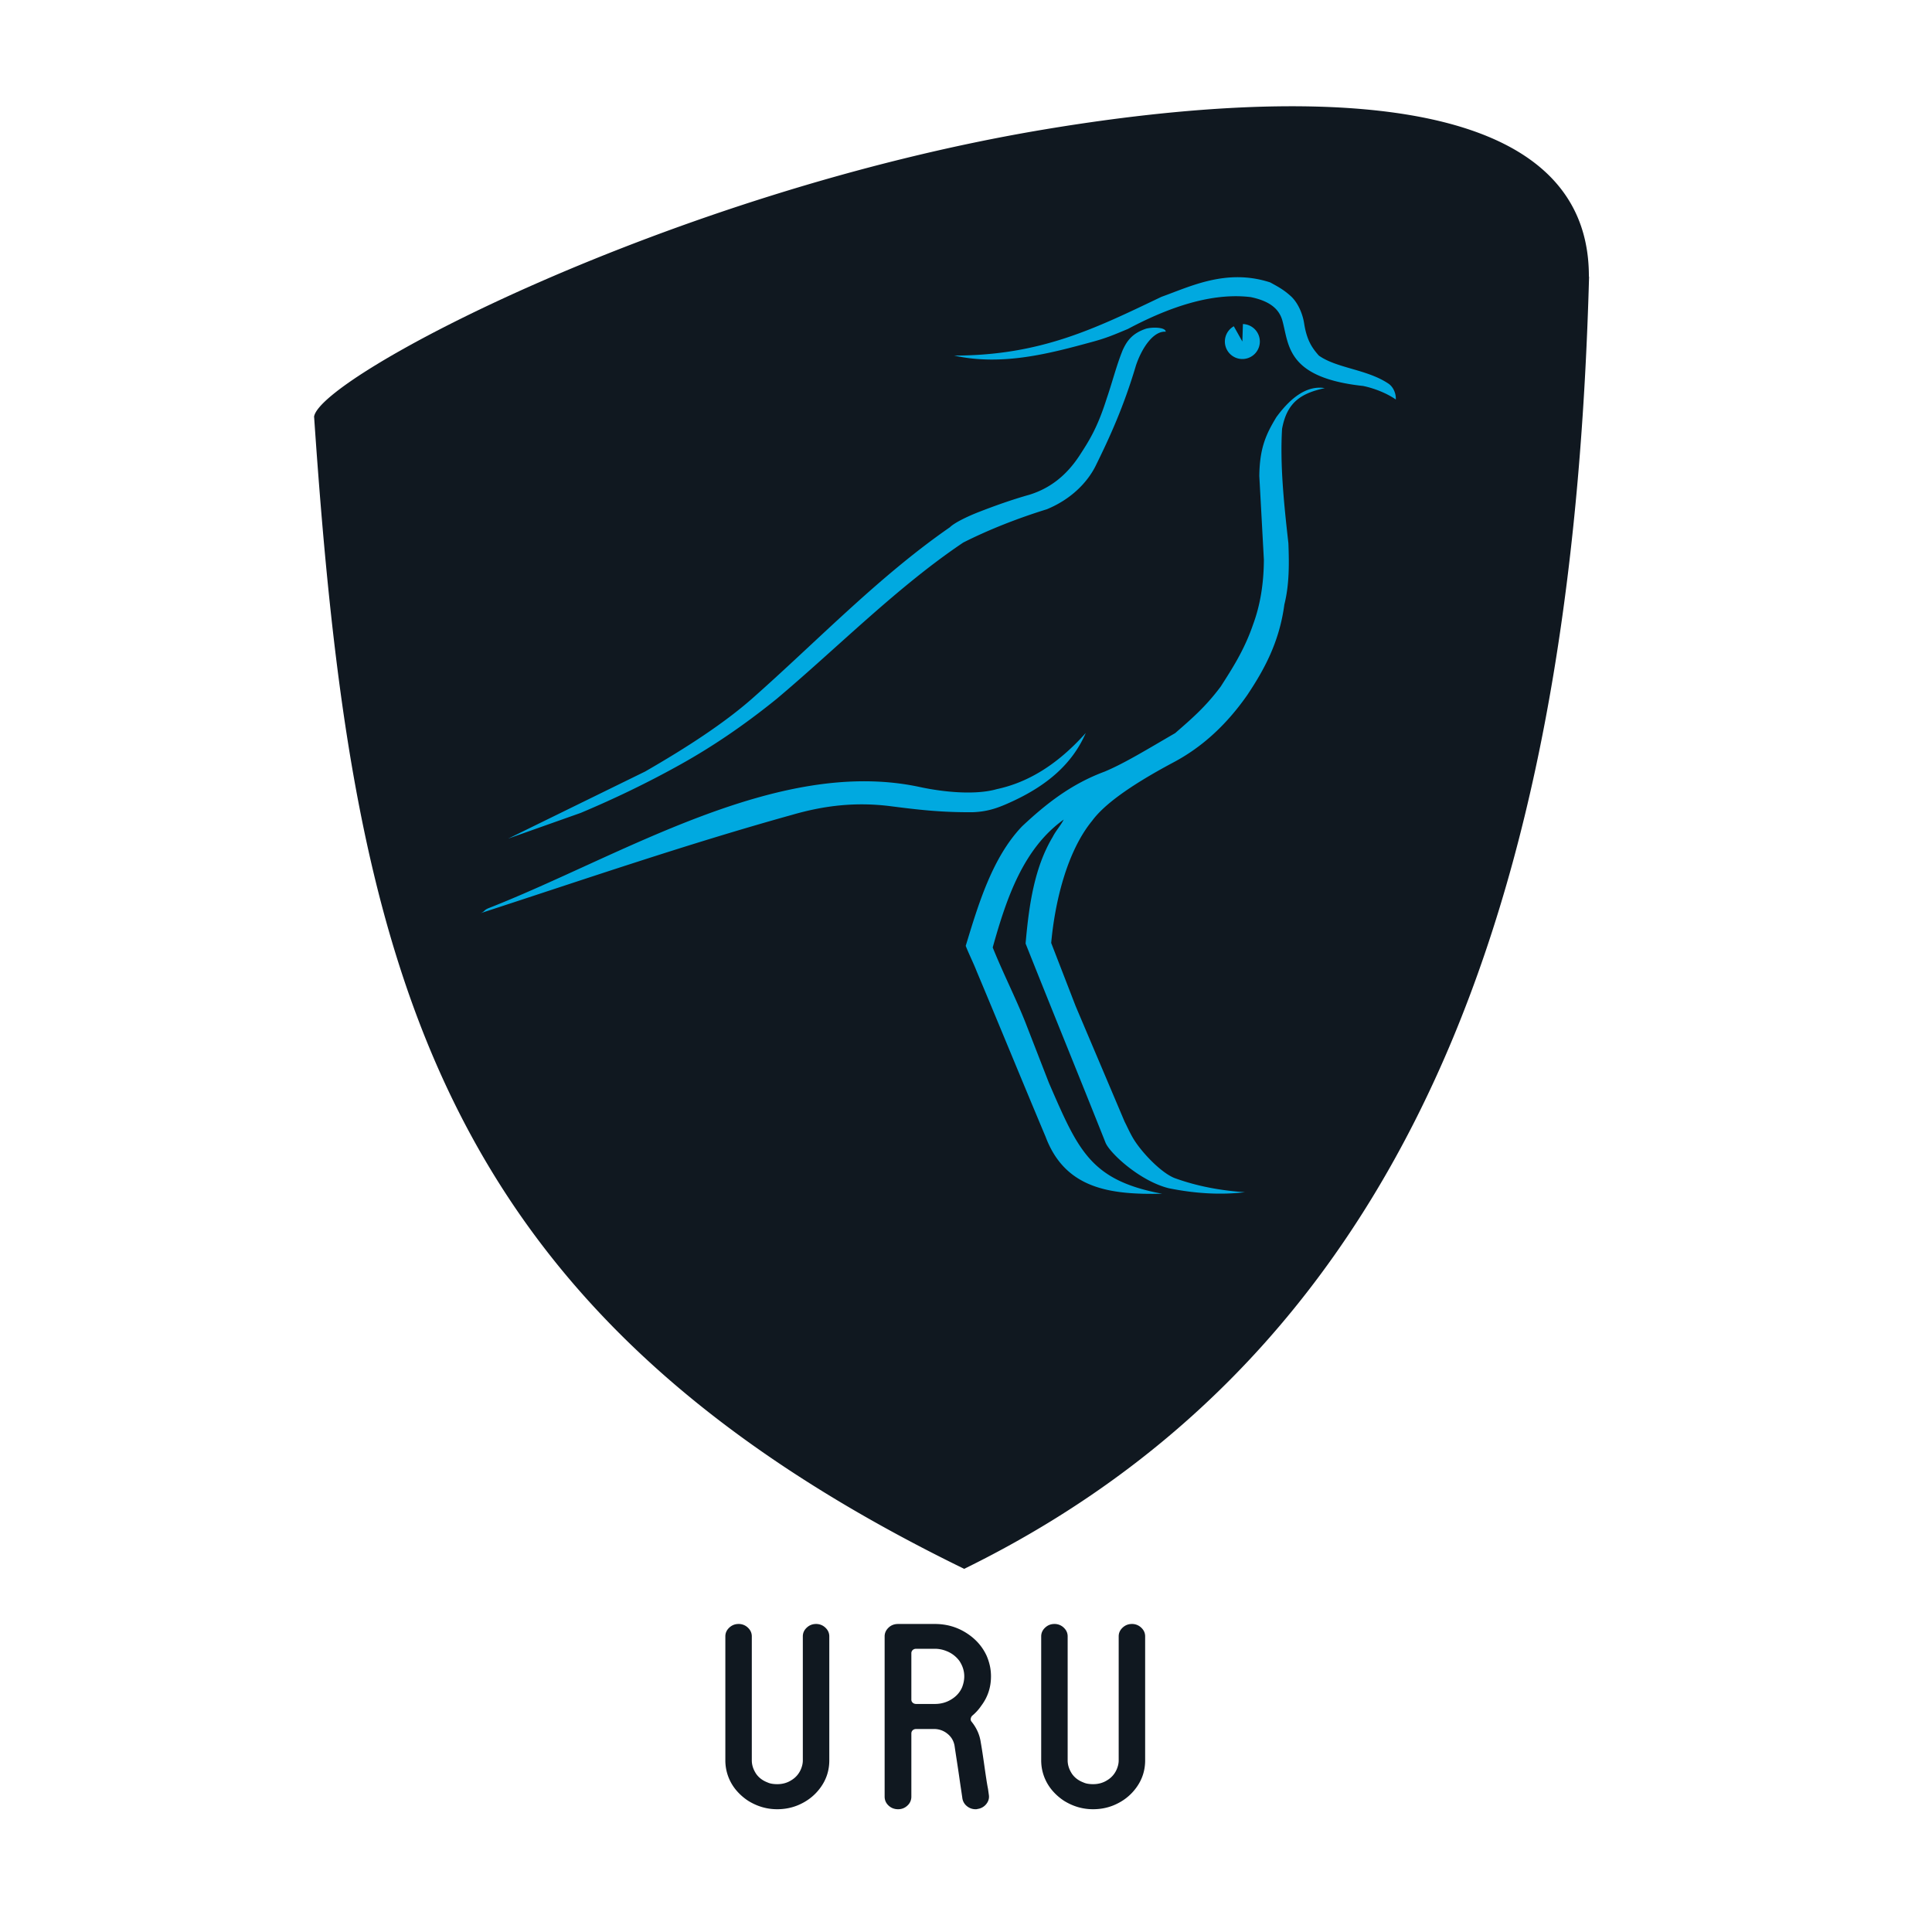 <svg width="400" height="400" fill="none" xmlns="http://www.w3.org/2000/svg"><path d="M328.962 57.206c.038-40.542-63.293-38.722-113.19-30.33-77.236 13-149.44 51.028-150.742 59.373 7.673 112.484 23.646 184.464 134.595 238.564C300.136 275.559 325.878 170.088 329 57.329l-.038-.123zM65 86.43c.002-.057.02-.121.03-.182l-.005-.066-.025.248zm103.956 249.797c-.745 0-1.39.254-1.928.76-.542.507-.811 1.109-.811 1.806v25.674c0 .631-.15 1.278-.448 1.94a4.775 4.775 0 01-1.899 2.149c-.858.558-1.846.837-2.962.837-.336 0-.682-.024-1.036-.079a3.465 3.465 0 01-.977-.286c-1.006-.385-1.789-.977-2.348-1.78-.596-.909-.894-1.835-.894-2.781v-25.674c0-.697-.271-1.299-.811-1.806a2.725 2.725 0 00-1.928-.76c-.746 0-1.387.254-1.929.76-.539.507-.81 1.109-.81 1.806v25.674a9.574 9.574 0 002.46 6.422c.67.75 1.435 1.406 2.292 1.964 1.863 1.152 3.856 1.729 5.981 1.729 1.489 0 2.887-.262 4.191-.786 1.975-.803 3.558-2.027 4.751-3.665 1.231-1.68 1.846-3.566 1.846-5.664v-25.674c0-.697-.272-1.299-.811-1.806a2.729 2.729 0 00-1.929-.76zm33.342 18.026c.315-.351.604-.717.865-1.102 1.342-1.779 2.01-3.806 2.01-6.076 0-.736-.074-1.451-.221-2.15a11.67 11.67 0 00-.672-2.097c-.895-1.955-2.31-3.545-4.249-4.766-1.938-1.224-4.099-1.835-6.484-1.835h-7.6c-.781 0-1.435.245-1.955.732-.561.526-.839 1.137-.839 1.834v33.171c0 .733.271 1.351.811 1.857.539.507 1.202.761 1.984.761.745 0 1.386-.254 1.928-.761a2.45 2.45 0 00.81-1.857v-13.048c0-.281.093-.506.277-.681.19-.175.43-.262.728-.262h3.688a4.33 4.33 0 012.796.994c.785.631 1.269 1.449 1.453 2.462.114.771.262 1.757.448 2.962.186 1.203.364 2.391.532 3.56.167 1.173.317 2.185.447 3.042.128.857.194 1.302.194 1.338a2.56 2.56 0 00.95 1.62 2.78 2.78 0 001.792.631c.183 0 .313-.016.388-.054a2.756 2.756 0 001.819-1.018c.464-.581.641-1.215.53-1.914l-.167-1.205a42.139 42.139 0 01-.363-2.125c-.133-.852-.262-1.744-.393-2.672-.13-.924-.261-1.816-.391-2.672a89.368 89.368 0 00-.364-2.226c-.224-1.535-.856-2.949-1.899-4.243a.743.743 0 01-.167-.63 1.07 1.07 0 01.334-.631c.334-.276.659-.589.98-.939zm-3.103-4.927c-.448 1.048-1.195 1.889-2.235 2.517-1.007.626-2.144.943-3.413.943h-3.856c-.298 0-.538-.091-.728-.262a.841.841 0 01-.277-.63v-9.59a.91.91 0 01.277-.682c.19-.172.43-.261.728-.261h3.856c.821 0 1.621.159 2.406.474a6.008 6.008 0 012.681 2.042c.672 1.012 1.007 2.079 1.007 3.198 0 .731-.148 1.483-.446 2.251zm35.153-13.099c-.745 0-1.386.254-1.927.76-.543.507-.809 1.109-.809 1.806v25.674c0 .631-.151 1.278-.448 1.94a4.775 4.775 0 01-1.899 2.149c-.86.558-1.846.837-2.964.837-.336 0-.681-.024-1.034-.079a3.472 3.472 0 01-.978-.286c-1.009-.385-1.79-.977-2.348-1.78-.595-.909-.893-1.835-.893-2.781v-25.674c0-.697-.272-1.299-.811-1.806a2.72 2.72 0 00-1.927-.76c-.749 0-1.392.254-1.929.76-.541.507-.813 1.109-.813 1.806v25.674a9.56 9.56 0 00.841 3.933 9.68 9.68 0 001.62 2.489c.669.75 1.435 1.406 2.291 1.964 1.863 1.152 3.856 1.729 5.981 1.729 1.489 0 2.886-.262 4.191-.786 1.975-.803 3.558-2.027 4.752-3.665 1.231-1.68 1.846-3.566 1.846-5.664v-25.674c0-.697-.272-1.299-.813-1.806a2.725 2.725 0 00-1.929-.76z" fill="#101820"/><path d="M260.837 70.706a3.623 3.623 0 00-3.504-3.617l-.117 3.617-1.768-3.154a3.62 3.62 0 105.389 3.155zm26.644 8.732c-4.457-3.002-10.693-3.169-14.426-5.818-1.365-1.545-2.497-3.117-3.049-6.681-.302-1.96-1.273-4.287-2.77-5.635-1.406-1.268-2.428-1.838-4.252-2.832-9.03-2.95-16.557.855-22.519 2.984-13.734 6.564-24.962 12.153-42.94 12.164 10.031 2.195 19.848-.443 28.674-2.852 3.004-.819 4.495-1.483 7.328-2.664 10.208-5.436 18.585-7.435 25.435-6.589 3.668.768 5.84 2.262 6.556 4.916 1.375 5.054.875 11.77 16.697 13.478 1.616.326 4.433 1.19 6.774 2.802.068-1.455-.68-2.72-1.508-3.273zm-23.219 6.923c-2.125 3.506-3.467 6.342-3.535 12.202.321 5.77.63 11.54.945 17.305-.021 4.841-.718 9.337-2.235 13.423-1.819 5.33-4.427 9.298-6.689 12.837-3.149 4.233-6.087 6.731-9.441 9.656-5.689 3.297-10.423 6.216-14.6 7.966-6.897 2.563-12.05 6.595-17.09 11.325-6.209 6.48-9.104 16.311-11.675 24.754.555 1.45 1.722 3.835 2.273 5.287 4.787 11.381 9.464 22.838 14.255 34.217 4.073 10.857 13.442 12.039 24.127 11.819-14.839-2.793-17.335-8.925-23.433-22.957-1.648-4.242-3.294-8.481-4.942-12.714-2.08-5.187-4.613-10.138-6.692-15.32 2.843-10.182 6.315-20.457 14.7-26.479-.632 1.254-1.648 2.34-2.28 3.6-3.784 6.307-4.912 14.04-5.613 22.065 5.458 13.736 11.128 27.581 16.585 41.317 1.046 2.267 7.146 7.867 13.055 9.347 5.604 1.131 10.861 1.408 15.773.822-5.023-.334-9.912-1.231-14.6-2.94-2.86-1.161-6.822-5.372-8.471-8.096-.67-1.107-1.166-2.233-1.852-3.596-3.375-7.968-6.752-15.936-10.131-23.903-1.68-4.353-3.373-8.713-5.057-13.068.728-8.093 3.134-18.782 8.487-25.308 2.374-3.217 7.482-7.085 16.709-12.017 5.559-2.923 10.784-7.376 15.445-14.066 3.349-5.044 6.58-10.755 7.632-18.666 1.026-4.074 1.004-8.35.836-12.715-.99-8.723-1.737-16.444-1.309-23.67 1.017-5.508 3.899-7.34 8.836-8.432-3.34-.55-6.679 1.454-10.013 6.005zM141 158.208c6.261-3.495 12.816-7.863 19.8-13.515 12.561-10.572 25.041-23.241 38.628-32.363 5.223-2.637 11.146-4.984 17.325-6.898 5.204-2.153 8.439-5.717 10.048-8.903 3.007-6.093 5.854-12.352 8.381-20.845 1.231-3.687 3.632-7.2 6.169-7.008.002-.838-2.341-1.037-4.016-.642-3.096 1.005-4.106 2.787-4.862 4.381-1.333 3.253-2.195 6.78-3.338 10.075-1.955 6.19-3.701 8.854-5.713 11.949-2.645 3.982-5.96 6.644-10.287 7.989-3.599 1.014-7.087 2.256-10.519 3.592-2.261.882-4.973 2.177-5.954 3.145-14.837 10.281-27.486 23.59-41.007 35.528-5.873 5.148-13.564 10.132-22.08 15.038l-28.365 13.898c5.012-1.78 10.024-3.554 15.038-5.333 6.918-2.911 13.835-6.22 20.752-10.088zm68.276 7.858c7.492-3.402 12.722-7.89 15.52-14.309-5.741 6.429-11.826 10.216-18.416 11.624-4.34 1.245-10.838.659-15.921-.434-29.527-6.364-61.884 14.326-89.222 25.044-1.17.458-.768.715-1.821 1.101 22.038-7.18 42.773-14.324 64.593-20.391 6.791-1.966 13.28-2.692 20.474-1.775 5.575.719 10.392 1.283 16.913 1.233 3.274-.106 5.548-1.031 7.88-2.093z" fill="#00A9E0"/></svg>